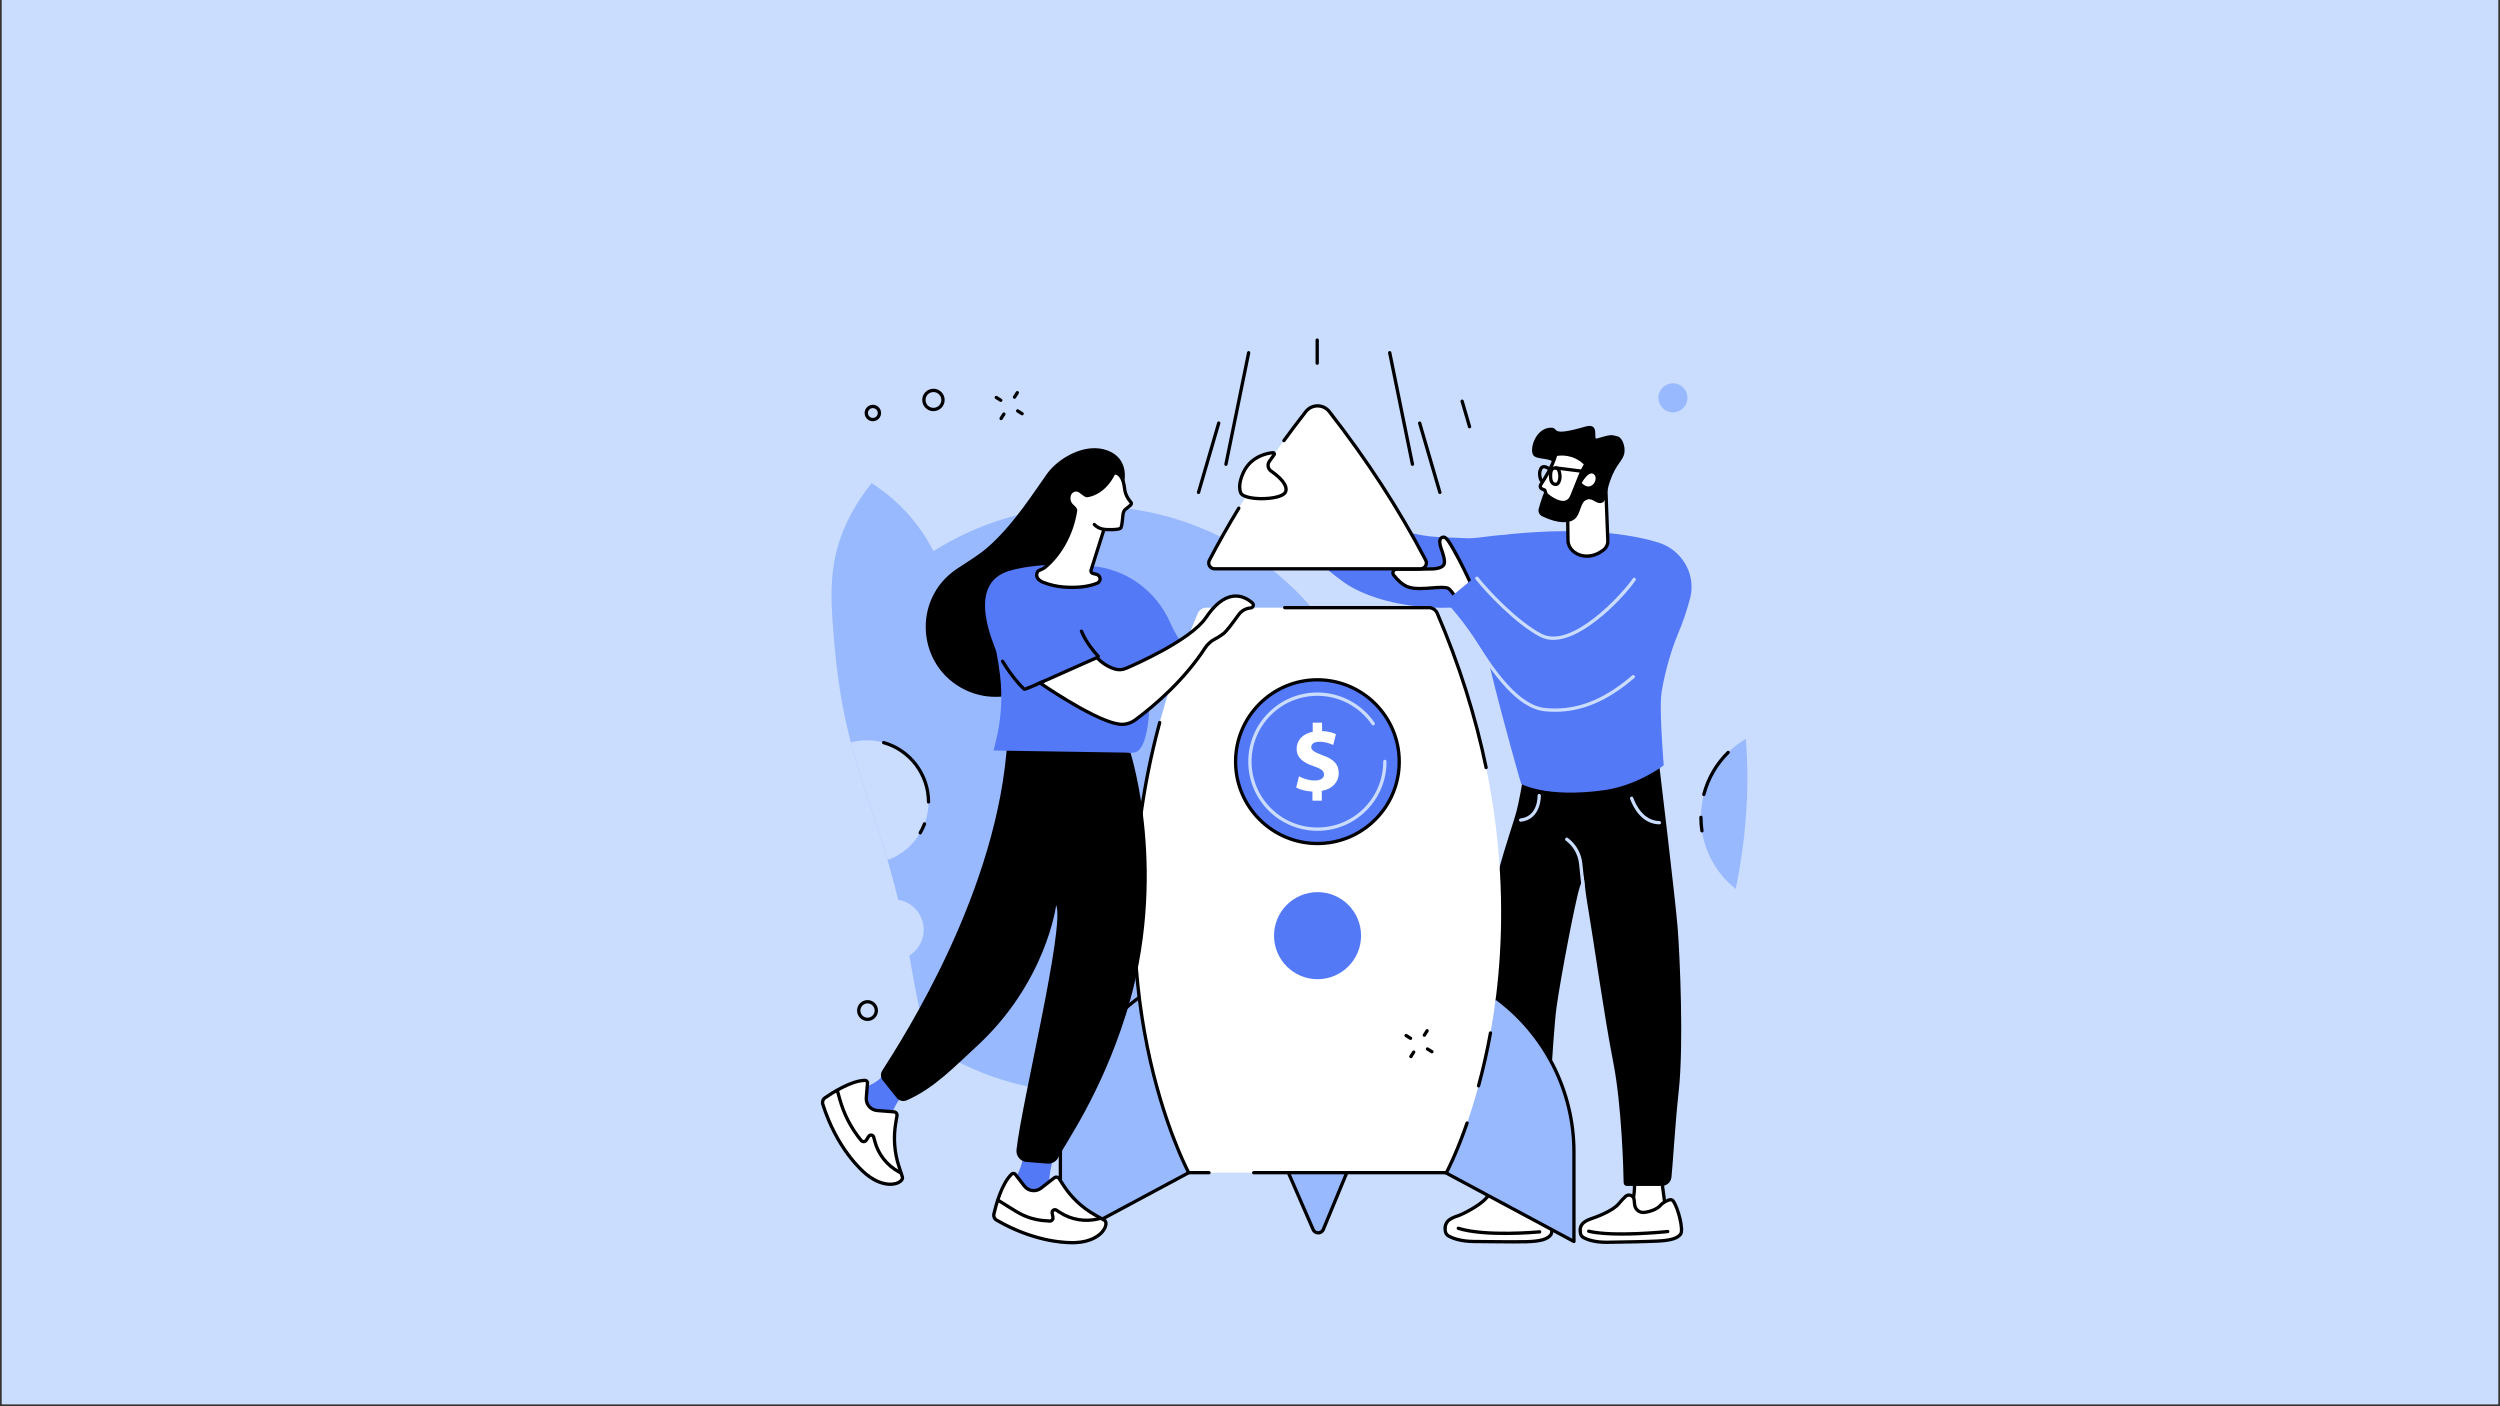 <svg xmlns="http://www.w3.org/2000/svg" xmlns:xlink="http://www.w3.org/1999/xlink" width="1600" zoomAndPan="magnify" viewBox="0 0 1200 675" height="900" preserveAspectRatio="xMidYMid meet" version="1.0"><rect x="0" y="0" width="1200" height="675" fill="#333333" stroke="none"/><defs><clipPath id="4ce843c36f"><path d="M 0.887 0 L 1199.113 0 L 1199.113 674 L 0.887 674 Z M 0.887 0 " clip-rule="nonzero"/></clipPath></defs><g clip-path="url(#4ce843c36f)"><path fill="#ffffff" d="M 0.887 0 L 1199.113 0 L 1199.113 674 L 0.887 674 Z M 0.887 0 " fill-opacity="1" fill-rule="nonzero"/><path fill="#caddff" d="M 0.887 0 L 1199.113 0 L 1199.113 674 L 0.887 674 Z M 0.887 0 " fill-opacity="1" fill-rule="nonzero"/></g><path fill="#caddff" d="M 819.984 468.867 C 829.871 447.781 843.055 398.949 837.379 348.371 C 830.09 283.48 794.012 232.32 758.922 203.57 C 642.473 108.176 430.906 170.605 402.68 260.469 C 397.559 276.77 398.996 292.496 400.77 311.84 C 406.402 373.375 425.133 391.137 436.461 458.512 C 445.867 514.445 454.102 529.926 462.824 549.926 C 485.77 602.543 616.906 606.824 690.098 579.332 C 718.211 568.773 784.75 544.004 819.984 468.867 " fill-opacity="1" fill-rule="nonzero"/><path fill="#99b9ff" d="M 523.035 242.926 C 495.473 242.926 469.762 250.855 448.047 264.551 C 441.254 251.176 430.945 239.891 418.348 231.898 C 411.141 240.973 405.793 250.551 402.68 260.469 C 397.559 276.77 398.996 292.492 400.77 311.84 C 406.402 373.375 425.133 391.137 436.465 458.512 C 439.469 476.375 442.352 490.105 445.168 501.18 C 467.473 516.016 494.242 524.668 523.035 524.668 C 600.809 524.668 663.852 461.598 663.852 383.797 C 663.852 305.996 600.809 242.926 523.035 242.926 " fill-opacity="1" fill-rule="nonzero"/><path fill="#99b9ff" d="M 816.453 392.32 C 816.453 406.266 822.992 418.68 833.156 426.684 C 837.508 405.785 840.125 380.59 837.984 354.645 C 825.102 362.25 816.453 376.27 816.453 392.32 " fill-opacity="1" fill-rule="nonzero"/><path fill="#caddff" d="M 416.117 355.352 C 413.453 355.352 410.871 355.711 408.414 356.371 C 413.473 375.789 419.93 391.941 426.027 412.805 C 437.48 408.73 445.688 397.793 445.688 384.934 C 445.688 368.598 432.449 355.352 416.117 355.352 " fill-opacity="1" fill-rule="nonzero"/><path fill="#ffffff" d="M 800.09 584.926 L 781.641 583.422 L 782.359 581.445 C 784.039 576.789 784.785 571.848 784.551 566.902 L 784.402 563.859 L 797.594 566.289 L 800.09 584.926 " fill-opacity="1" fill-rule="nonzero"/><path fill="#000000" d="M 782.746 582.711 L 799.164 584.051 L 796.879 566.973 L 785.246 564.828 L 785.348 566.867 C 785.582 571.941 784.832 576.938 783.105 581.715 Z M 801.008 585.801 L 780.535 584.133 L 781.605 581.172 C 783.262 576.594 783.984 571.805 783.75 566.941 L 783.555 562.891 L 798.309 565.613 L 801.008 585.801 " fill-opacity="1" fill-rule="nonzero"/><path fill="#ffffff" d="M 780.227 574.316 C 779.164 575.34 778.043 576.508 777.168 577.613 C 774.215 581.344 765.711 584.344 764.086 584.883 C 762.863 585.289 761.422 585.898 760.277 586.77 C 758.984 587.75 758.336 589.363 758.504 590.977 L 758.582 591.766 C 758.684 592.738 759.254 593.602 760.117 594.062 C 761.914 595.016 765.559 596.379 771.617 596.289 C 780.895 596.156 789.793 595.992 795.668 595.719 C 801.551 595.438 805.129 594.566 806.73 592.324 C 808.18 590.297 805.438 579.543 803.066 576.414 C 802.691 575.922 802.047 575.727 801.449 575.898 C 800.336 576.219 798.379 576.988 796.887 578.699 C 795.473 580.32 792.191 581.605 789.23 581.953 C 786.926 582.223 784.852 580.523 784.629 578.219 C 784.551 577.453 784.465 576.621 784.363 575.797 C 784.121 573.781 781.691 572.914 780.227 574.316 " fill-opacity="1" fill-rule="nonzero"/><path fill="#000000" d="M 781.914 574.426 C 781.5 574.426 781.098 574.586 780.777 574.895 C 779.574 576.047 778.539 577.16 777.789 578.109 C 774.656 582.062 766.031 585.074 764.332 585.641 C 762.852 586.129 761.648 586.727 760.754 587.402 C 759.715 588.195 759.156 589.531 759.293 590.898 L 759.375 591.684 C 759.449 592.398 759.867 593.027 760.488 593.359 C 762.062 594.191 765.617 595.586 771.602 595.492 C 780.535 595.363 789.633 595.203 795.633 594.918 C 801.625 594.637 804.75 593.719 806.082 591.859 C 807.133 590.383 804.891 580.141 802.43 576.895 C 802.262 576.676 801.953 576.582 801.672 576.664 C 800.695 576.941 798.859 577.648 797.484 579.227 C 796.016 580.906 792.66 582.355 789.324 582.746 C 788.004 582.898 786.703 582.523 785.66 581.684 C 784.613 580.836 783.965 579.633 783.828 578.297 C 783.758 577.539 783.672 576.711 783.574 575.895 C 783.492 575.254 783.086 574.742 782.48 574.527 C 782.293 574.457 782.105 574.426 781.914 574.426 Z M 771.047 597.094 C 765.34 597.094 761.762 595.84 759.742 594.766 C 758.645 594.184 757.914 593.094 757.789 591.848 L 757.707 591.059 C 757.512 589.145 758.312 587.258 759.793 586.133 C 760.824 585.348 762.188 584.672 763.832 584.125 C 764.828 583.797 773.629 580.793 776.539 577.121 C 777.547 575.852 778.801 574.582 779.676 573.742 C 780.57 572.883 781.852 572.605 783.02 573.023 C 784.184 573.441 785.004 574.465 785.156 575.699 C 785.254 576.531 785.348 577.371 785.418 578.141 C 785.508 579.047 785.949 579.867 786.66 580.441 C 787.367 581.008 788.246 581.266 789.137 581.16 C 792.066 580.816 795.07 579.562 796.281 578.176 C 797.93 576.293 800.09 575.457 801.227 575.133 C 802.145 574.867 803.137 575.191 803.699 575.934 C 806.109 579.113 809.18 590.262 807.379 592.789 C 805.711 595.117 802.332 596.199 795.707 596.512 C 789.684 596.797 780.574 596.957 771.625 597.086 C 771.43 597.09 771.238 597.094 771.047 597.094 " fill-opacity="1" fill-rule="nonzero"/><path fill="#000000" d="M 778.391 593.125 C 772.5 593.125 766.613 592.789 762.391 591.758 C 761.965 591.656 761.703 591.227 761.805 590.797 C 761.91 590.367 762.336 590.105 762.77 590.211 C 774.434 593.051 800.18 590.371 800.441 590.344 C 800.879 590.301 801.27 590.613 801.316 591.055 C 801.363 591.492 801.043 591.887 800.609 591.93 C 799.918 592.004 789.148 593.125 778.391 593.125 " fill-opacity="1" fill-rule="nonzero"/><path fill="#ffffff" d="M 738.34 580.582 L 720.578 579.047 L 721.273 577.145 C 722.918 572.668 723.66 567.914 723.453 563.148 L 723.324 560.215 L 736.023 562.621 L 738.34 580.582 " fill-opacity="1" fill-rule="nonzero"/><path fill="#000000" d="M 721.688 578.344 L 737.418 579.703 L 735.309 563.297 L 724.168 561.188 L 724.25 563.117 C 724.461 568.008 723.711 572.82 722.027 577.422 Z M 739.258 581.461 L 719.473 579.754 L 720.527 576.871 C 722.145 572.473 722.855 567.867 722.656 563.184 L 722.488 559.246 L 736.738 561.941 L 739.258 581.461 " fill-opacity="1" fill-rule="nonzero"/><path fill="#ffffff" d="M 716.82 571.551 C 715.664 572.605 714.445 573.816 713.488 574.973 C 710.258 578.859 701.488 583.09 699.746 583.625 C 698.441 584.023 696.895 584.637 695.66 585.531 C 694.262 586.539 693.535 588.238 693.672 589.957 L 693.738 590.793 C 693.816 591.828 694.402 592.762 695.305 593.27 C 697.191 594.328 701.027 595.863 707.457 595.918 C 717.309 596.004 726.336 596.172 732.582 596.02 C 738.828 595.871 742.648 595.035 744.406 592.691 C 745.996 590.578 743.453 577.719 741.012 574.336 C 740.625 573.805 739.945 573.582 739.309 573.75 C 738.117 574.062 736.02 574.832 734.395 576.613 C 732.855 578.297 729.266 578.297 726.117 578.594 C 723.66 578.824 721.574 578.25 721.395 575.797 C 721.332 574.984 721.258 574.098 721.172 573.219 C 720.961 571.074 718.41 570.094 716.82 571.551 " fill-opacity="1" fill-rule="nonzero"/><path fill="#000000" d="M 718.57 571.656 C 718.129 571.656 717.703 571.82 717.355 572.137 C 716.051 573.332 714.926 574.488 714.102 575.48 C 710.703 579.574 701.703 583.859 699.98 584.387 C 698.395 584.871 697.094 585.473 696.125 586.18 C 694.984 587 694.352 588.422 694.469 589.895 L 694.531 590.73 C 694.594 591.508 695.027 592.199 695.699 592.574 C 697.352 593.5 701.074 595.066 707.465 595.121 C 709.812 595.141 712.117 595.164 714.348 595.191 C 721.57 595.27 727.82 595.34 732.562 595.223 C 738.949 595.07 742.301 594.172 743.77 592.215 C 744.965 590.625 742.82 578.207 740.367 574.805 C 740.18 574.551 739.836 574.434 739.512 574.52 C 738.465 574.793 736.488 575.5 734.98 577.148 C 733.461 578.812 730.492 579.043 727.621 579.266 C 727.141 579.305 726.664 579.344 726.191 579.387 C 724.246 579.57 722.773 579.25 721.82 578.438 C 721.09 577.824 720.68 576.953 720.598 575.855 C 720.539 575.047 720.465 574.168 720.379 573.297 C 720.312 572.598 719.883 572.031 719.227 571.777 C 719.008 571.695 718.789 571.656 718.57 571.656 Z M 726.523 596.883 C 722.914 596.883 718.809 596.836 714.324 596.785 C 712.102 596.762 709.801 596.738 707.449 596.715 C 701.047 596.66 697.098 595.191 694.918 593.965 C 693.785 593.328 693.047 592.164 692.941 590.855 L 692.875 590.016 C 692.719 588 693.602 586.031 695.191 584.883 C 696.301 584.078 697.758 583.398 699.512 582.859 C 701.348 582.297 709.824 578.133 712.875 574.461 C 713.973 573.141 715.336 571.828 716.281 570.961 C 717.242 570.082 718.586 569.824 719.797 570.289 C 721.008 570.754 721.84 571.844 721.969 573.141 C 722.055 574.027 722.125 574.918 722.188 575.738 C 722.238 576.402 722.453 576.887 722.852 577.223 C 723.457 577.734 724.562 577.934 726.043 577.801 C 726.52 577.754 727.008 577.719 727.5 577.68 C 730.062 577.48 732.711 577.273 733.805 576.074 C 735.59 574.121 737.895 573.297 739.105 572.977 C 740.062 572.723 741.09 573.082 741.656 573.871 C 743.957 577.055 747.027 590.531 745.043 593.172 C 743.227 595.594 739.621 596.648 732.602 596.82 C 730.781 596.863 728.746 596.883 726.523 596.883 " fill-opacity="1" fill-rule="nonzero"/><path fill="#000000" d="M 722.434 592.824 C 714.727 592.824 705.938 592.297 699.746 590.344 C 699.324 590.211 699.09 589.766 699.223 589.344 C 699.355 588.922 699.805 588.691 700.223 588.82 C 713.145 592.895 738.695 590.523 738.949 590.5 C 739.379 590.453 739.777 590.781 739.816 591.219 C 739.863 591.656 739.539 592.047 739.102 592.086 C 738.539 592.141 731.188 592.824 722.434 592.824 " fill-opacity="1" fill-rule="nonzero"/><path fill="#000000" d="M 758.258 425.895 C 756.363 431.441 749.156 468.867 747.129 483.531 C 745.289 496.867 742.398 553.832 741.855 563.395 C 741.809 564.219 741.129 564.859 740.297 564.859 L 718.902 564.859 C 718.102 564.859 717.434 564.254 717.352 563.457 C 716.359 553.543 710.289 490.16 711.219 463.309 C 712.227 433.984 725.379 399.098 727.91 389.496 C 730.434 379.891 733.57 357.152 733.57 357.152 L 796.355 366.59 C 796.355 366.59 804.285 432.469 805.297 445.613 C 806.309 458.758 808.285 501.281 805.758 524.031 C 804.121 538.77 802.887 559.984 802.293 565.098 C 802.016 567.469 800.004 569.258 797.617 569.258 L 780.906 569.258 C 780.055 569.258 779.355 568.574 779.348 567.719 C 779.273 561.582 778.359 530.336 774.441 510.324 C 769.891 487.07 764.832 450.668 762.305 436.008 C 761.465 431.16 760.742 425.594 760.145 420.312 C 760.145 420.312 760.148 420.348 758.258 425.895 " fill-opacity="1" fill-rule="nonzero"/><path fill="#caddff" d="M 759.82 425.625 C 759.418 425.625 759.074 425.328 759.027 424.918 C 758.711 422.113 758.266 418.078 757.957 414.777 C 757.535 410.285 755.211 406.172 751.582 403.484 C 751.227 403.219 751.152 402.719 751.418 402.367 C 751.68 402.016 752.176 401.938 752.531 402.199 C 756.527 405.16 759.082 409.688 759.543 414.629 C 759.852 417.918 760.293 421.941 760.609 424.738 C 760.66 425.176 760.344 425.574 759.91 425.621 C 759.875 425.625 759.848 425.625 759.82 425.625 " fill-opacity="1" fill-rule="nonzero"/><path fill="#caddff" d="M 796.5 395.699 C 796.496 395.699 796.488 395.699 796.484 395.699 C 787.727 395.496 783.75 387.055 782.445 383.434 C 782.293 383.023 782.508 382.566 782.922 382.414 C 783.34 382.262 783.793 382.484 783.941 382.895 C 785.137 386.207 788.754 393.926 796.52 394.105 C 796.961 394.117 797.309 394.484 797.301 394.922 C 797.289 395.355 796.934 395.699 796.5 395.699 " fill-opacity="1" fill-rule="nonzero"/><path fill="#caddff" d="M 729.922 394.438 C 729.52 394.438 729.176 394.137 729.129 393.73 C 729.082 393.293 729.395 392.895 729.832 392.848 C 738.246 391.895 738.031 382.316 738.02 381.914 C 738.004 381.473 738.348 381.102 738.789 381.09 C 739.227 381.062 739.594 381.418 739.609 381.855 C 739.617 381.973 739.898 393.312 730.012 394.434 C 729.984 394.438 729.953 394.438 729.922 394.438 " fill-opacity="1" fill-rule="nonzero"/><path fill="#5479f7" d="M 659.316 248.285 C 668.793 254.004 679.559 257.262 690.617 257.797 C 695.246 258.02 700.211 258.234 704.906 258.379 C 709.695 258.527 723.531 255.562 728.098 257.027 C 737.379 260.012 741.508 272.395 726.086 283.473 C 707.848 296.578 664.406 293.273 644.938 279.41 C 625.461 265.547 605.336 241.125 605.336 241.125 L 608.391 220.691 C 608.391 220.691 643.328 238.633 659.316 248.285 " fill-opacity="1" fill-rule="nonzero"/><path fill="#5479f7" d="M 725.402 256.328 C 714.891 257.352 719.105 267.582 708.625 267.008 C 698.141 266.434 730.156 376.277 730.156 376.277 C 730.156 376.277 741.98 383.086 769.645 379.336 C 785.973 377.129 798.59 367.355 798.59 367.355 C 798.59 367.355 796.68 344.16 797.285 334.953 C 797.684 328.785 801.293 313.957 805.355 304.434 C 807.766 298.789 809.742 292.977 811.281 287.035 L 811.371 286.699 C 811.441 286.395 811.504 286.094 811.566 285.789 C 813.656 274.93 807.156 264.242 796.703 260.645 L 796.277 260.5 C 786.176 257.344 763.719 252.59 725.402 256.328 " fill-opacity="1" fill-rule="nonzero"/><path fill="#ffffff" d="M 706.391 281.102 C 706.391 281.102 702.414 271.93 697.531 263.48 C 695.613 260.164 694.109 257.523 692.641 257.836 C 690.594 258.273 690.844 260.719 691.777 263.344 C 692.707 265.973 693.762 269.156 693.152 270.836 C 692.742 271.98 690.898 272.91 687.844 273.082 C 686.07 273.18 675.91 273.266 670.359 273.23 C 668.867 273.227 668.039 274.957 668.984 276.109 C 670.613 278.09 673.027 280.824 676.211 281.848 C 681.898 283.68 691.875 280.961 695.035 282.359 C 696.496 283.004 699.012 287.316 699.012 287.316 L 706.391 281.102 " fill-opacity="1" fill-rule="nonzero"/><path fill="#000000" d="M 692.043 281.141 C 693.402 281.141 694.543 281.266 695.359 281.629 C 696.645 282.195 698.344 284.707 699.215 286.102 L 705.422 280.875 C 704.492 278.785 700.973 271.027 696.844 263.879 L 696.777 263.762 C 695.398 261.383 693.672 258.422 692.809 258.613 C 692.344 258.715 692.168 258.941 692.078 259.102 C 691.859 259.492 691.625 260.531 692.527 263.074 C 693.602 266.098 694.59 269.211 693.906 271.105 C 693.336 272.688 691.141 273.695 687.891 273.875 C 686.137 273.973 675.977 274.062 670.359 274.027 C 670.355 274.027 670.352 274.027 670.352 274.027 C 669.969 274.027 669.645 274.234 669.48 274.578 C 669.316 274.922 669.367 275.305 669.605 275.602 C 671.41 277.805 673.641 280.176 676.457 281.086 C 679.383 282.027 683.629 281.695 687.375 281.398 C 689.086 281.266 690.676 281.141 692.043 281.141 Z M 698.805 288.531 L 698.328 287.715 C 697.336 286.016 695.559 283.457 694.719 283.086 C 693.445 282.523 690.559 282.754 687.504 282.992 C 683.609 283.297 679.195 283.645 675.969 282.602 C 672.758 281.57 670.328 278.992 668.375 276.609 C 667.738 275.836 667.609 274.793 668.043 273.891 C 668.473 272.992 669.355 272.434 670.352 272.434 C 670.355 272.434 670.359 272.434 670.367 272.434 C 675.965 272.465 686.07 272.379 687.801 272.281 C 690.609 272.125 692.137 271.309 692.406 270.562 C 692.953 269.047 691.699 265.508 691.027 263.609 C 690.164 261.184 690.055 259.453 690.688 258.32 C 691.059 257.664 691.676 257.227 692.48 257.055 C 694.492 256.629 696.031 259.281 698.156 262.961 L 698.223 263.078 C 703.074 271.473 707.086 280.691 707.125 280.781 L 707.359 281.328 L 698.805 288.531 " fill-opacity="1" fill-rule="nonzero"/><path fill="#5479f7" d="M 708.102 276.867 C 708.102 276.867 731.801 306.324 747.809 307.449 C 747.809 307.449 762.91 297.238 775.293 288.234 C 779.168 285.414 788.293 274.59 792.797 272.953 C 801.957 269.621 812.805 276.879 807.398 295.09 C 801.012 316.617 764.676 341.719 740.777 341.613 C 730.902 341.566 717.066 321.387 710.062 310.035 C 706.621 304.457 702.797 299.125 698.586 294.102 L 693.945 288.57 L 708.102 276.867 " fill-opacity="1" fill-rule="nonzero"/><path fill="#caddff" d="M 745.559 307.145 C 743.348 307.145 741.234 306.688 739.27 305.668 C 727.465 299.535 713.297 284.414 708.281 278.051 C 708.012 277.703 708.074 277.203 708.414 276.93 C 708.766 276.66 709.266 276.719 709.539 277.062 C 714.48 283.336 728.43 298.238 740.004 304.254 C 754.266 311.66 778.527 285.375 783.77 277.652 C 784.016 277.289 784.508 277.195 784.875 277.441 C 785.238 277.688 785.336 278.184 785.086 278.551 C 780.172 285.793 760.684 307.145 745.559 307.145 " fill-opacity="1" fill-rule="nonzero"/><path fill="#caddff" d="M 746.457 341.668 C 744.82 341.668 743.172 341.586 741.504 341.422 C 728.008 340.086 716.379 322.672 708.684 311.145 C 706.297 307.566 704.23 304.473 702.793 302.953 C 702.488 302.633 702.508 302.129 702.824 301.824 C 703.145 301.523 703.648 301.531 703.949 301.855 C 705.488 303.477 707.48 306.469 710.012 310.262 C 717.539 321.535 728.91 338.574 741.66 339.836 C 756.105 341.27 769.383 336.297 783.453 324.203 C 783.793 323.914 784.293 323.957 784.582 324.289 C 784.867 324.621 784.828 325.125 784.496 325.414 C 771.684 336.426 759.473 341.668 746.457 341.668 " fill-opacity="1" fill-rule="nonzero"/><path fill="#ffffff" d="M 771.754 259.547 L 770.789 234.258 L 752.43 243.574 L 752.629 259.559 C 752.762 263.117 755.789 265.105 755.789 265.105 C 759.547 267.863 764.797 267.363 768.621 264.707 L 769.512 264.09 C 770.992 263.066 771.84 261.348 771.754 259.547 " fill-opacity="1" fill-rule="nonzero"/><path fill="#000000" d="M 753.23 244.062 L 753.426 259.547 C 753.543 262.641 756.203 264.426 756.227 264.441 C 759.5 266.844 764.395 266.676 768.172 264.055 L 769.055 263.438 C 770.316 262.562 771.031 261.121 770.961 259.586 C 770.957 259.582 770.957 259.578 770.957 259.574 L 770.039 235.531 Z M 761.656 267.766 C 759.363 267.766 757.148 267.094 755.316 265.75 C 755.215 265.688 751.98 263.516 751.832 259.586 L 751.629 243.586 C 751.625 243.281 751.797 243 752.066 242.863 L 770.426 233.547 C 770.668 233.426 770.957 233.434 771.191 233.574 C 771.422 233.711 771.57 233.957 771.582 234.23 L 772.551 259.512 C 772.648 261.602 771.68 263.559 769.965 264.75 L 769.078 265.363 C 766.781 266.957 764.172 267.766 761.656 267.766 " fill-opacity="1" fill-rule="nonzero"/><path fill="#000000" d="M 744.098 205.297 C 748.996 205.016 742.836 210.027 760.961 204.766 C 768.18 202.672 764.523 211.047 766.398 210.508 C 773.32 208.516 773.082 208.578 776.461 209.461 C 778.695 210.043 780.152 214.141 779.73 217.203 C 779.176 221.242 775.82 222.289 772.848 230.832 C 770.762 236.828 771.277 240.473 768.859 241.344 C 766.41 242.23 764.605 238.973 761.863 239.734 C 758.312 240.727 759.016 246.84 755.559 249.375 C 753.375 250.973 748.309 251.715 740.18 247.785 C 738.859 247.148 738.184 245.66 738.574 244.25 C 739.07 242.445 739.715 240.168 740.512 238.043 C 744.309 227.906 747.938 225.617 746.621 222.992 C 744.609 218.973 736.957 221.277 735.691 217.977 C 734.371 214.547 737.391 205.68 744.098 205.297 " fill-opacity="1" fill-rule="nonzero"/><path fill="#ffffff" d="M 761.199 222.742 L 759.797 225.344 C 759.137 226.57 758.562 227.836 758.078 229.145 C 757.168 231.59 755.441 235.73 754.5 238.066 C 751.469 245.59 742.164 237.328 742.164 237.328 L 741.516 235.258 L 740.266 234.754 C 740.023 234.652 739.797 234.504 739.637 234.297 C 739.234 233.785 739.234 233.105 739.578 232.605 C 741.445 229.855 745.344 223.695 746.746 218.164 C 746.746 218.164 754.73 216.109 761.199 222.742 " fill-opacity="1" fill-rule="nonzero"/><path fill="#000000" d="M 742.855 236.871 C 743.746 237.617 748.078 241.062 751.176 240.336 C 752.328 240.062 753.172 239.227 753.758 237.773 C 754.02 237.125 754.34 236.344 754.688 235.496 C 755.57 233.324 756.676 230.625 757.332 228.863 C 757.824 227.527 758.422 226.219 759.094 224.965 L 760.211 222.891 C 755.074 217.977 749.051 218.562 747.391 218.848 C 745.898 224.246 742.289 230.027 740.234 233.051 C 740.078 233.285 740.09 233.582 740.27 233.809 C 740.328 233.887 740.43 233.961 740.562 234.012 L 741.812 234.52 C 742.035 234.609 742.203 234.793 742.277 235.02 Z M 750.305 242.023 C 746.301 242.023 741.84 238.109 741.633 237.926 C 741.527 237.828 741.445 237.703 741.398 237.566 L 740.867 235.855 L 739.965 235.492 C 739.574 235.332 739.242 235.094 739.008 234.793 C 738.406 234.02 738.371 232.957 738.918 232.152 C 740.574 229.719 744.582 223.461 745.969 217.965 C 746.043 217.684 746.266 217.465 746.547 217.391 C 746.891 217.301 755.059 215.305 761.77 222.184 C 762.012 222.434 762.066 222.812 761.902 223.121 L 760.496 225.723 C 759.859 226.906 759.293 228.152 758.824 229.422 C 758.16 231.203 757.055 233.918 756.16 236.102 C 755.816 236.941 755.5 237.723 755.238 238.367 C 754.457 240.309 753.211 241.496 751.539 241.887 C 751.137 241.98 750.719 242.023 750.305 242.023 " fill-opacity="1" fill-rule="nonzero"/><path fill="#ffffff" d="M 759.215 231.824 C 759.215 231.824 762.578 225.562 765.105 227.695 C 767.633 229.828 763.758 236.629 759.215 231.824 " fill-opacity="1" fill-rule="nonzero"/><path fill="#000000" d="M 745.883 225.551 C 745.418 225.75 745.148 226.465 745.078 227.68 C 744.945 229.996 745.398 230.949 745.801 231.34 C 746.086 231.617 746.473 231.727 746.98 231.68 C 747.012 231.668 747.297 231.469 747.566 230.887 C 747.797 230.391 748.469 228.566 747.414 225.863 C 747.375 225.758 747.227 225.605 747 225.508 C 746.809 225.43 746.406 225.328 745.883 225.551 Z M 746.773 233.285 C 745.949 233.285 745.238 233.012 744.691 232.484 C 743.742 231.566 743.348 229.961 743.484 227.586 C 743.598 225.691 744.176 224.547 745.258 224.082 C 746.047 223.746 746.887 223.73 747.617 224.039 C 748.223 224.289 748.691 224.746 748.898 225.285 C 750.051 228.238 749.574 230.715 748.746 232.051 C 748.293 232.785 747.715 233.219 747.121 233.27 C 747.004 233.281 746.891 233.285 746.773 233.285 " fill-opacity="1" fill-rule="nonzero"/><path fill="#000000" d="M 762.258 227.344 C 762.227 227.344 762.191 227.344 762.16 227.34 L 746.836 225.406 C 746.398 225.352 746.09 224.953 746.145 224.516 C 746.199 224.078 746.598 223.77 747.035 223.824 L 762.359 225.758 C 762.793 225.812 763.102 226.211 763.051 226.648 C 763 227.051 762.652 227.344 762.258 227.344 " fill-opacity="1" fill-rule="nonzero"/><path fill="#000000" d="M 740.516 230.254 Z M 740.062 231.699 C 739.953 231.699 739.84 231.68 739.73 231.629 C 739.281 231.418 738.902 230.828 738.602 229.867 C 738.371 229.141 737.723 226.602 738.992 224.43 C 739.363 223.789 739.922 223.387 740.598 223.258 C 742.191 222.953 743.938 224.285 744.125 224.438 C 744.473 224.707 744.535 225.211 744.262 225.555 C 743.988 225.902 743.488 225.965 743.145 225.691 C 742.797 225.422 741.633 224.68 740.895 224.824 C 740.742 224.855 740.551 224.926 740.371 225.234 C 739.285 227.09 740.09 229.746 740.492 230.23 C 740.824 230.441 740.957 230.871 740.789 231.238 C 740.656 231.531 740.367 231.699 740.062 231.699 " fill-opacity="1" fill-rule="nonzero"/><path fill="#99b9ff" d="M 547.062 478.59 C 523.156 495.801 508.988 523.469 508.988 552.934 L 508.988 595.926 L 570.586 562.891 L 547.062 478.59 " fill-opacity="1" fill-rule="nonzero"/><path fill="#000000" d="M 546.605 479.91 C 523.527 496.977 509.785 524.184 509.785 552.934 L 509.785 594.594 L 569.645 562.492 Z M 508.988 596.723 C 508.844 596.723 508.703 596.688 508.578 596.609 C 508.336 596.469 508.191 596.207 508.191 595.926 L 508.191 552.934 C 508.191 523.293 522.547 495.258 546.598 477.941 C 546.809 477.789 547.082 477.75 547.328 477.836 C 547.574 477.922 547.762 478.121 547.832 478.375 L 571.352 562.68 C 571.453 563.039 571.289 563.418 570.961 563.598 L 509.363 596.629 C 509.246 596.691 509.117 596.723 508.988 596.723 " fill-opacity="1" fill-rule="nonzero"/><path fill="#99b9ff" d="M 717.414 478.59 C 741.324 495.801 755.496 523.469 755.496 552.934 L 755.496 595.926 L 693.895 562.891 L 717.414 478.59 " fill-opacity="1" fill-rule="nonzero"/><path fill="#000000" d="M 694.832 562.492 L 754.695 594.594 L 754.695 552.934 C 754.695 524.188 740.953 496.977 717.875 479.91 Z M 755.496 596.723 C 755.363 596.723 755.234 596.691 755.117 596.629 L 693.516 563.598 C 693.188 563.418 693.027 563.039 693.125 562.68 L 716.648 478.375 C 716.719 478.121 716.91 477.922 717.156 477.836 C 717.398 477.75 717.672 477.789 717.883 477.941 C 741.934 495.258 756.289 523.293 756.289 552.934 L 756.289 595.926 C 756.289 596.207 756.145 596.469 755.902 596.613 C 755.777 596.688 755.637 596.723 755.496 596.723 " fill-opacity="1" fill-rule="nonzero"/><path fill="#99b9ff" d="M 617.926 561.766 L 646.922 561.766 L 635.207 590.098 C 634.305 592.281 631.223 592.312 630.281 590.145 L 617.926 561.766 " fill-opacity="1" fill-rule="nonzero"/><path fill="#000000" d="M 619.145 562.562 L 631.012 589.824 C 631.379 590.668 632.145 590.984 632.754 590.957 C 633.352 590.949 634.121 590.641 634.469 589.793 L 645.727 562.562 Z M 632.73 592.551 C 631.328 592.551 630.109 591.75 629.551 590.461 L 617.195 562.082 C 617.09 561.836 617.113 561.551 617.258 561.328 C 617.406 561.102 617.656 560.965 617.926 560.965 L 646.922 560.965 C 647.188 560.965 647.438 561.098 647.586 561.32 C 647.73 561.543 647.758 561.824 647.656 562.07 L 635.945 590.402 C 635.402 591.715 634.184 592.535 632.766 592.551 C 632.754 592.551 632.742 592.551 632.73 592.551 " fill-opacity="1" fill-rule="nonzero"/><path fill="#ffffff" d="M 574.961 294.371 C 508.625 449.082 570.586 562.891 570.586 562.891 L 694.262 562.891 C 694.262 562.891 756.223 449.082 689.887 294.371 C 689.184 292.73 687.559 291.668 685.773 291.668 L 579.07 291.668 C 577.285 291.668 575.664 292.73 574.961 294.371 " fill-opacity="1" fill-rule="nonzero"/><path fill="#5479f7" d="M 611.535 449.117 C 611.535 437.578 620.887 428.223 632.422 428.223 C 643.961 428.223 653.312 437.578 653.312 449.117 C 653.312 460.66 643.961 470.016 632.422 470.016 C 620.887 470.016 611.535 460.66 611.535 449.117 " fill-opacity="1" fill-rule="nonzero"/><path fill="#000000" d="M 713.332 369.207 C 712.961 369.207 712.629 368.949 712.551 368.57 C 707.457 343.875 699.582 319.016 689.152 294.688 C 688.574 293.336 687.246 292.465 685.773 292.465 L 616.676 292.465 C 616.234 292.465 615.879 292.105 615.879 291.668 C 615.879 291.227 616.234 290.871 616.676 290.871 L 685.773 290.871 C 687.887 290.871 689.789 292.121 690.617 294.059 C 701.094 318.488 708.996 343.445 714.113 368.246 C 714.203 368.68 713.926 369.102 713.492 369.191 C 713.438 369.203 713.387 369.207 713.332 369.207 " fill-opacity="1" fill-rule="nonzero"/><path fill="#000000" d="M 709.707 522 C 709.637 522 709.566 521.992 709.496 521.973 C 709.07 521.855 708.82 521.418 708.938 520.992 C 711.168 512.785 713.09 504.262 714.648 495.672 C 714.727 495.242 715.137 494.953 715.57 495.031 C 716.008 495.109 716.293 495.523 716.215 495.957 C 714.652 504.594 712.719 513.156 710.473 521.41 C 710.375 521.77 710.055 522 709.707 522 " fill-opacity="1" fill-rule="nonzero"/><path fill="#000000" d="M 694.262 563.691 L 601.785 563.691 C 601.348 563.691 600.988 563.336 600.988 562.891 C 600.988 562.453 601.348 562.094 601.785 562.094 L 693.781 562.094 C 694.754 560.219 698.84 552.062 703.445 538.793 C 703.594 538.375 704.043 538.156 704.461 538.301 C 704.879 538.445 705.098 538.898 704.953 539.316 C 699.648 554.602 695.008 563.191 694.961 563.277 C 694.82 563.531 694.551 563.691 694.262 563.691 " fill-opacity="1" fill-rule="nonzero"/><path fill="#000000" d="M 580.316 563.691 L 570.586 563.691 C 570.293 563.691 570.023 563.531 569.887 563.277 C 569.766 563.051 557.66 540.543 549.941 502.762 C 545.414 480.582 543.254 457.543 543.523 434.285 C 543.863 405.223 548.02 375.727 555.883 346.625 C 555.996 346.203 556.434 345.949 556.859 346.062 C 557.285 346.176 557.535 346.617 557.422 347.043 C 539.699 412.648 544.422 467.762 551.504 502.441 C 558.602 537.188 569.398 558.875 571.066 562.094 L 580.316 562.094 C 580.754 562.094 581.113 562.453 581.113 562.891 C 581.113 563.336 580.754 563.691 580.316 563.691 " fill-opacity="1" fill-rule="nonzero"/><path fill="#ffffff" d="M 684.336 268.887 C 672.258 245.754 657.047 221.902 638.07 197.582 C 635.195 193.898 629.652 193.898 626.781 197.582 C 607.805 221.902 592.594 245.754 580.512 268.887 C 579.527 270.773 580.883 273.027 583.008 273.027 L 681.84 273.027 C 683.969 273.027 685.324 270.773 684.336 268.887 " fill-opacity="1" fill-rule="nonzero"/><path fill="#000000" d="M 681.84 273.828 L 583.008 273.828 C 581.734 273.828 580.574 273.176 579.914 272.086 C 579.254 270.988 579.211 269.656 579.805 268.516 C 584.168 260.164 588.926 251.75 593.949 243.504 C 594.18 243.129 594.668 243.012 595.047 243.238 C 595.422 243.469 595.539 243.961 595.312 244.336 C 590.309 252.551 585.562 260.934 581.219 269.254 C 580.883 269.895 580.91 270.645 581.281 271.258 C 581.648 271.871 582.297 272.234 583.008 272.234 L 681.84 272.234 C 682.551 272.234 683.203 271.871 683.57 271.262 C 683.941 270.645 683.965 269.895 683.633 269.254 C 671.059 245.188 655.52 221.238 637.438 198.07 C 636.227 196.512 634.398 195.617 632.426 195.617 C 630.453 195.617 628.625 196.512 627.41 198.07 C 623.832 202.656 620.305 207.332 616.93 211.969 C 616.672 212.328 616.172 212.402 615.816 212.148 C 615.461 211.887 615.383 211.387 615.641 211.035 C 619.027 206.379 622.562 201.688 626.152 197.09 C 627.672 195.141 629.957 194.02 632.426 194.02 C 634.891 194.02 637.176 195.141 638.699 197.09 C 656.836 220.332 672.43 244.363 685.043 268.516 C 685.637 269.656 685.598 270.988 684.934 272.086 C 684.27 273.176 683.113 273.828 681.84 273.828 " fill-opacity="1" fill-rule="nonzero"/><path fill="#5479f7" d="M 671.629 365.48 C 671.695 387.18 654.164 404.824 632.473 404.887 C 610.777 404.949 593.141 387.414 593.078 365.711 C 593.012 344.012 610.547 326.367 632.238 326.305 C 653.93 326.242 671.566 343.777 671.629 365.48 " fill-opacity="1" fill-rule="nonzero"/><path fill="#000000" d="M 632.355 327.102 C 632.316 327.102 632.281 327.102 632.242 327.102 C 611.023 327.168 593.809 344.484 593.875 365.711 C 593.938 386.898 611.188 404.09 632.352 404.09 C 632.391 404.09 632.43 404.09 632.465 404.09 C 642.746 404.059 652.398 400.027 659.641 392.734 C 666.887 385.441 670.863 375.766 670.832 365.48 C 670.77 344.297 653.52 327.102 632.355 327.102 Z M 632.352 405.684 C 610.309 405.684 592.348 387.781 592.281 365.715 C 592.215 343.613 610.137 325.574 632.234 325.508 C 632.273 325.508 632.316 325.508 632.355 325.508 C 654.398 325.508 672.363 343.414 672.43 365.477 C 672.461 376.188 668.32 386.266 660.773 393.859 C 653.227 401.453 643.176 405.652 632.473 405.684 C 632.434 405.684 632.391 405.684 632.352 405.684 " fill-opacity="1" fill-rule="nonzero"/><path fill="#caddff" d="M 632.352 398.793 C 614.098 398.793 599.223 383.969 599.168 365.695 C 599.141 356.828 602.57 348.48 608.82 342.191 C 615.066 335.902 623.391 332.426 632.254 332.398 C 632.289 332.398 632.32 332.398 632.355 332.398 C 643.359 332.398 653.617 337.836 659.812 346.953 C 660.062 347.32 659.969 347.812 659.605 348.062 C 659.242 348.309 658.746 348.215 658.496 347.852 C 652.598 339.172 642.828 333.992 632.355 333.992 C 632.324 333.992 632.293 333.992 632.258 333.992 C 623.824 334.02 615.898 337.328 609.949 343.316 C 604 349.305 600.738 357.25 600.766 365.691 C 600.812 383.082 614.977 397.199 632.352 397.199 C 632.383 397.199 632.414 397.199 632.445 397.199 C 640.887 397.176 648.809 393.863 654.758 387.875 C 660.707 381.891 663.969 373.941 663.941 365.504 C 663.941 365.062 664.297 364.703 664.738 364.703 L 664.742 364.703 C 665.184 364.703 665.535 365.059 665.539 365.5 C 665.566 374.367 662.137 382.711 655.891 389 C 649.641 395.293 641.316 398.77 632.449 398.793 C 632.418 398.793 632.383 398.793 632.352 398.793 " fill-opacity="1" fill-rule="nonzero"/><path fill="#ffffff" d="M 629.98 384.316 L 629.969 379.961 C 626.895 379.828 623.914 379.016 622.168 378.012 L 623.527 372.637 C 625.453 373.688 628.164 374.645 631.145 374.637 C 633.754 374.629 635.539 373.613 635.535 371.777 C 635.531 370.035 634.059 368.938 630.664 367.805 C 625.754 366.168 622.398 363.883 622.387 359.434 C 622.371 355.398 625.207 352.223 630.109 351.246 L 630.098 346.891 L 634.59 346.875 L 634.605 350.91 C 637.676 351.039 639.738 351.676 641.254 352.406 L 639.941 357.594 C 638.746 357.094 636.633 356.043 633.332 356.051 C 630.355 356.062 629.395 357.352 629.398 358.633 C 629.402 360.145 631.012 361.105 634.91 362.562 C 640.375 364.473 642.582 366.988 642.594 371.113 C 642.605 375.195 639.727 378.691 634.457 379.625 L 634.473 384.305 L 629.98 384.316 " fill-opacity="1" fill-rule="nonzero"/><path fill="#ffffff" d="M 597.586 225.352 C 596.316 227.516 593.953 232.824 595.594 236.633 C 597.234 240.445 615.57 240.285 617.117 235.977 C 618.352 232.539 613.418 228.41 610.102 226.102 C 608.602 225.051 608.223 222.992 609.27 221.484 L 611.562 218.293 C 611.883 217.848 611.527 217.238 610.984 217.289 C 608.121 217.57 601.371 218.906 597.586 225.352 " fill-opacity="1" fill-rule="nonzero"/><path fill="#000000" d="M 598.273 225.758 C 596.883 228.129 594.906 233.02 596.324 236.316 C 596.848 237.527 600.98 238.719 606.754 238.543 C 611.789 238.387 615.836 237.195 616.367 235.711 C 617.145 233.535 614.699 230.273 609.648 226.754 C 607.789 225.461 607.324 222.891 608.613 221.031 L 610.699 218.125 C 607.867 218.457 601.738 219.859 598.273 225.758 Z M 605.625 240.156 C 601.059 240.156 595.891 239.332 594.859 236.949 C 592.801 232.164 596.473 225.672 596.898 224.949 C 600.891 218.156 608.023 216.777 610.906 216.496 C 611.473 216.445 612.004 216.719 612.289 217.211 C 612.574 217.703 612.543 218.293 612.211 218.754 L 609.914 221.949 C 609.137 223.082 609.418 224.652 610.559 225.445 C 614.641 228.289 619.223 232.473 617.867 236.25 C 616.676 239.574 609.098 240.066 606.805 240.137 C 606.418 240.148 606.023 240.156 605.625 240.156 " fill-opacity="1" fill-rule="nonzero"/><path fill="#5479f7" d="M 505.973 554.75 C 505.973 554.75 501.422 568.25 504.816 574.953 L 505.707 577.691 L 483.551 570.777 L 485.262 568.594 C 488.305 564.711 490.305 560.238 491.102 555.543 L 505.973 554.75 " fill-opacity="1" fill-rule="nonzero"/><path fill="#ffffff" d="M 508.414 565.766 L 510.324 568.746 C 514.105 574.656 519.266 579.555 525.359 583.027 L 530.043 585.691 C 530.488 585.941 530.781 586.402 530.82 586.914 L 530.844 587.176 C 531.074 590.066 526.859 595.902 516.355 596.449 C 509.859 596.789 495.035 595.301 478.391 585.68 C 477.34 585.074 476.805 583.855 477.074 582.672 C 478.062 578.355 480.816 568.125 485.582 563.602 C 486.113 563.098 486.953 563.145 487.402 563.723 L 491.691 569.293 C 493.617 571.789 497.207 572.246 499.695 570.309 L 506.055 565.359 C 506.805 564.773 507.898 564.961 508.414 565.766 " fill-opacity="1" fill-rule="nonzero"/><path fill="#000000" d="M 486.445 564.051 C 486.367 564.051 486.242 564.074 486.129 564.18 C 481.512 568.562 478.801 578.695 477.852 582.848 C 477.66 583.695 478.035 584.555 478.793 584.992 C 497.855 596.008 513.395 595.805 516.316 595.652 C 523.504 595.281 526.996 592.457 528.441 590.812 C 529.719 589.355 530.109 588.008 530.047 587.238 L 530.027 586.977 C 530.008 586.727 529.863 586.508 529.648 586.383 L 524.965 583.719 C 518.781 580.199 513.488 575.172 509.652 569.176 L 507.742 566.195 C 507.617 565.996 507.418 565.867 507.188 565.828 C 506.957 565.785 506.727 565.844 506.543 565.988 L 500.188 570.938 C 498.812 572.004 497.109 572.473 495.383 572.254 C 493.656 572.035 492.125 571.156 491.062 569.777 L 486.77 564.211 C 486.68 564.094 486.559 564.059 486.477 564.055 C 486.469 564.051 486.457 564.051 486.445 564.051 Z M 514.75 597.285 C 509.477 597.285 495.086 596.25 477.992 586.371 C 476.629 585.582 475.949 584.023 476.297 582.492 C 477.281 578.199 480.098 567.703 485.031 563.02 C 485.453 562.621 486.027 562.422 486.602 562.461 C 487.164 562.508 487.688 562.789 488.031 563.234 L 492.324 568.805 C 493.125 569.844 494.281 570.508 495.582 570.672 C 496.883 570.84 498.172 570.484 499.207 569.676 L 505.566 564.73 C 506.102 564.312 506.789 564.137 507.457 564.254 C 508.125 564.371 508.719 564.762 509.086 565.336 L 510.992 568.316 C 514.691 574.094 519.793 578.938 525.754 582.332 L 530.438 584.996 C 531.113 585.383 531.555 586.074 531.613 586.848 L 531.637 587.109 C 531.75 588.551 531.023 590.285 529.641 591.863 C 528.031 593.699 524.172 596.844 516.398 597.246 C 516.035 597.266 515.48 597.285 514.75 597.285 " fill-opacity="1" fill-rule="nonzero"/><path fill="#000000" d="M 503.902 586.918 C 503.785 586.918 503.668 586.914 503.551 586.895 L 499.766 586.578 C 492.578 585.523 489.152 583.371 483.48 579.801 L 478.703 576.801 C 478.332 576.566 478.219 576.074 478.453 575.703 C 478.684 575.328 479.176 575.219 479.551 575.449 L 484.328 578.449 C 490.012 582.023 493.145 583.996 499.945 584.996 L 503.734 585.312 C 504.023 585.355 504.258 585.273 504.426 585.098 C 504.598 584.922 504.668 584.688 504.625 584.445 L 504.25 582.363 C 504.098 581.516 504.449 580.695 505.16 580.219 C 505.875 579.742 506.766 579.734 507.488 580.199 L 509.301 581.363 C 514.484 584.691 520.887 585.766 526.875 584.312 L 528.051 584.027 C 528.48 583.922 528.91 584.184 529.016 584.613 C 529.117 585.039 528.855 585.473 528.426 585.574 L 527.25 585.859 C 520.844 587.422 513.988 586.27 508.438 582.703 L 506.625 581.539 C 506.363 581.371 506.133 581.488 506.047 581.547 C 505.961 581.602 505.766 581.773 505.82 582.078 L 506.195 584.164 C 506.328 584.914 506.102 585.66 505.574 586.207 C 505.125 586.668 504.531 586.918 503.902 586.918 " fill-opacity="1" fill-rule="nonzero"/><path fill="#5479f7" d="M 436.805 520.934 C 436.805 520.934 427.219 531.496 427.145 539.012 L 426.707 541.883 L 415.398 534.953 L 410.355 524.008 L 412.938 523.227 C 417.133 520.887 421.453 519.664 424.129 515.676 L 436.805 520.934 " fill-opacity="1" fill-rule="nonzero"/><path fill="#ffffff" d="M 430.551 535.574 L 429.953 539.062 C 428.77 545.977 429.281 553.078 431.449 559.75 L 433.117 564.875 C 433.273 565.363 433.18 565.898 432.867 566.305 L 432.707 566.512 C 430.93 568.805 423.883 570.277 415.754 563.602 C 410.727 559.473 400.773 548.379 394.953 530.055 C 394.586 528.898 395.012 527.637 396.008 526.941 C 399.645 524.418 408.57 518.715 415.137 518.586 C 415.867 518.57 416.461 519.172 416.398 519.898 L 415.82 526.91 C 415.562 530.055 417.906 532.809 421.051 533.055 L 429.082 533.684 C 430.031 533.754 430.711 534.633 430.551 535.574 " fill-opacity="1" fill-rule="nonzero"/><path fill="#000000" d="M 430.551 535.574 L 430.559 535.574 Z M 415.164 519.383 C 415.16 519.383 415.156 519.383 415.152 519.383 C 408.785 519.508 399.961 525.168 396.461 527.598 C 395.75 528.094 395.449 528.984 395.715 529.816 C 402.383 550.805 414 561.129 416.262 562.988 C 421.824 567.555 426.309 567.824 428.484 567.582 C 430.41 567.363 431.602 566.633 432.074 566.02 L 432.234 565.816 C 432.391 565.617 432.434 565.359 432.355 565.121 L 430.691 559.992 C 428.492 553.227 427.965 545.941 429.168 538.926 L 429.766 535.438 C 429.805 535.207 429.746 534.977 429.605 534.793 C 429.461 534.609 429.254 534.492 429.02 534.477 L 420.988 533.852 C 419.254 533.715 417.68 532.91 416.551 531.586 C 415.426 530.262 414.883 528.574 415.027 526.844 L 415.605 519.836 C 415.617 519.688 415.551 519.582 415.496 519.523 C 415.445 519.469 415.336 519.383 415.164 519.383 Z M 427.344 569.238 C 424.656 569.238 420.328 568.387 415.25 564.219 C 412.926 562.312 400.996 551.715 394.195 530.297 C 393.715 528.793 394.262 527.184 395.551 526.289 C 399.172 523.777 408.32 517.922 415.121 517.785 C 415.699 517.777 416.262 518.012 416.656 518.43 C 417.043 518.844 417.238 519.402 417.191 519.965 L 416.613 526.973 C 416.508 528.281 416.914 529.551 417.766 530.551 C 418.617 531.551 419.805 532.156 421.113 532.258 L 429.145 532.887 C 429.82 532.938 430.445 533.277 430.863 533.812 C 431.277 534.348 431.453 535.039 431.336 535.707 L 430.738 539.195 C 429.582 545.957 430.09 552.98 432.207 559.5 L 433.875 564.629 C 434.113 565.367 433.973 566.176 433.496 566.793 L 433.336 566.996 C 432.453 568.141 430.746 568.93 428.66 569.164 C 428.281 569.207 427.84 569.238 427.344 569.238 " fill-opacity="1" fill-rule="nonzero"/><path fill="#000000" d="M 432.383 563.797 C 432.254 563.797 432.121 563.766 432 563.703 L 430.938 563.117 C 425.152 559.953 420.859 554.48 419.16 548.105 L 418.605 546.023 C 418.527 545.723 418.277 545.656 418.176 545.637 C 418.07 545.625 417.812 545.613 417.648 545.883 L 416.52 547.672 C 416.113 548.32 415.445 548.715 414.684 548.766 C 413.926 548.816 413.211 548.5 412.727 547.91 C 407.875 541.977 404.371 535.223 402.316 527.836 L 401.164 523.703 C 401.047 523.277 401.293 522.84 401.719 522.719 C 402.141 522.605 402.582 522.852 402.699 523.277 L 403.852 527.41 C 405.848 534.582 409.25 541.141 413.961 546.902 C 414.117 547.09 414.344 547.191 414.586 547.172 C 414.828 547.16 415.039 547.031 415.168 546.828 L 416.297 545.031 C 416.754 544.305 417.562 543.934 418.414 544.062 C 419.262 544.191 419.926 544.785 420.148 545.613 L 420.703 547.695 C 422.289 553.648 426.301 558.762 431.703 561.719 L 432.766 562.301 C 433.152 562.512 433.293 562.996 433.082 563.383 C 432.938 563.652 432.664 563.797 432.383 563.797 " fill-opacity="1" fill-rule="nonzero"/><path fill="#000000" d="M 483.555 354.848 L 542.59 361.207 C 542.59 361.207 561.633 419.938 540.434 486.953 C 528.117 525.891 511.484 548.465 507.98 555.59 C 507.023 557.539 504.98 558.703 502.816 558.535 L 492.766 557.742 C 489.789 557.512 487.594 554.863 487.918 551.891 C 490.434 528.914 511.312 444.512 506.953 434.445 C 506.953 434.445 502.367 471.824 467.992 502.996 C 459.07 511.082 448.668 522.32 435.207 528.164 C 433.527 528.891 431.57 528.406 430.43 526.98 L 423.723 518.59 C 422.641 517.234 422.539 515.348 423.473 513.891 C 433.5 498.199 479.469 427.074 483.555 354.848 " fill-opacity="1" fill-rule="nonzero"/><path fill="#000000" d="M 539.734 230.688 C 539.734 230.688 541.988 220.18 531.711 216.254 C 521.137 212.211 508.164 219.719 502.621 227.34 C 497.082 234.961 486.285 252.457 473.301 263.371 C 469.273 266.754 464.301 269.688 459.137 273.16 C 437.625 287.637 440.031 320.043 463.43 331.219 C 473.875 336.207 486.156 335.453 495.914 329.219 L 517.629 315.336 L 519.016 282.598 L 525.766 245.18 L 539.734 230.688 " fill-opacity="1" fill-rule="nonzero"/><path fill="#5479f7" d="M 484.473 274.004 C 500.605 269.25 522.434 271.609 522.434 271.609 C 522.891 271.633 523.344 271.66 523.793 271.695 C 540.625 272.969 555.07 283.711 561.73 298.934 C 563.543 303.078 565.844 306.996 568.711 310.496 L 568.898 310.723 L 560.941 332.617 C 560.941 332.617 551.703 332.977 551.727 335.18 C 551.727 335.18 552.207 361.773 543.531 361.301 L 476.914 360.246 L 477.859 356.383 C 480.566 345.805 481.309 334.809 480.004 323.969 C 479.574 320.375 479.004 316.633 478.27 312.965 C 477.723 310.23 462.93 280.344 484.473 274.004 " fill-opacity="1" fill-rule="nonzero"/><path fill="#000000" d="M 527.199 315.855 C 526.988 315.855 526.777 315.773 526.621 315.605 C 524.539 313.402 520.695 308.875 518.367 303.293 C 518.199 302.883 518.391 302.418 518.797 302.246 C 519.203 302.078 519.672 302.27 519.84 302.676 C 522.07 308.023 525.77 312.387 527.781 314.512 C 528.082 314.828 528.066 315.336 527.75 315.637 C 527.594 315.785 527.398 315.855 527.199 315.855 " fill-opacity="1" fill-rule="nonzero"/><path fill="#ffffff" d="M 578.859 296.438 C 571.871 306.82 546.734 318.156 540.359 320.859 C 538.773 321.531 537.008 321.648 535.348 321.184 C 530 319.695 526.523 315.652 526.523 315.652 L 499.172 327.805 C 499.172 327.805 529.031 348.496 539.289 347.676 C 541.348 347.504 543.312 346.762 544.969 345.527 C 551.133 340.93 567.215 328.352 578.598 310.781 C 579.488 309.41 581.371 307.648 582.836 306.926 C 585.277 305.723 587.629 303.852 587.629 303.852 C 589.305 302.277 592.438 298.023 594.523 295.086 C 595.879 293.191 598 291.988 600.32 291.812 C 601.535 291.723 602.039 290.219 601.125 289.414 C 597.371 286.094 588.832 281.621 578.859 296.438 " fill-opacity="1" fill-rule="nonzero"/><path fill="#000000" d="M 500.809 327.949 C 506.422 331.734 530.508 347.578 539.227 346.875 C 541.133 346.723 542.953 346.035 544.492 344.891 C 554.254 337.605 567.984 325.699 577.93 310.348 C 578.941 308.789 580.941 306.969 582.484 306.207 C 584.691 305.125 586.852 303.449 587.109 303.246 C 588.359 302.062 590.758 299 593.875 294.625 C 595.371 292.527 597.699 291.211 600.262 291.02 C 600.605 290.992 600.73 290.734 600.766 290.629 C 600.805 290.52 600.859 290.242 600.598 290.012 C 598.723 288.359 595.703 286.48 591.965 286.965 C 587.777 287.5 583.59 290.836 579.523 296.883 L 578.863 296.438 L 579.523 296.883 C 571.984 308.082 543.852 320.246 540.668 321.594 C 538.922 322.332 536.957 322.461 535.137 321.953 C 530.617 320.695 527.418 317.738 526.328 316.613 Z M 538.688 348.492 C 527.754 348.492 499.922 329.293 498.719 328.457 L 497.555 327.648 L 526.742 314.684 L 527.129 315.129 C 527.16 315.168 530.523 319.016 535.562 320.418 C 537.039 320.828 538.633 320.727 540.047 320.125 C 543.184 318.793 570.922 306.809 578.203 295.992 C 582.535 289.551 587.098 285.98 591.762 285.383 C 596.094 284.828 599.531 286.945 601.656 288.816 C 602.32 289.406 602.559 290.293 602.277 291.137 C 601.996 291.977 601.27 292.543 600.383 292.609 C 598.293 292.766 596.391 293.84 595.176 295.547 C 592.91 298.727 589.863 302.844 588.18 304.434 L 588.129 304.477 C 588.031 304.555 585.68 306.414 583.188 307.641 C 581.91 308.27 580.117 309.906 579.27 311.215 C 569.191 326.766 555.312 338.805 545.445 346.168 C 543.664 347.492 541.559 348.289 539.352 348.469 C 539.141 348.484 538.918 348.492 538.688 348.492 " fill-opacity="1" fill-rule="nonzero"/><path fill="#000000" d="M 491.621 331.645 C 491.402 331.645 491.305 331.57 491.191 331.484 C 490.172 330.695 485.129 325.488 480.547 317.805 C 480.32 317.43 480.445 316.938 480.824 316.711 C 481.203 316.488 481.691 316.609 481.918 316.988 C 485.996 323.824 490.52 328.734 491.898 329.992 C 493.035 329.613 496.926 327.957 500.418 326.402 C 500.82 326.223 501.293 326.406 501.473 326.809 C 501.648 327.211 501.469 327.68 501.066 327.859 C 494.113 330.957 492.293 331.645 491.621 331.645 " fill-opacity="1" fill-rule="nonzero"/><path fill="#ffffff" d="M 518.207 235.594 C 518.801 235.949 521.109 238.039 521.785 237.902 C 522.363 237.789 529.465 237.207 534.426 227.508 C 535.012 226.367 537.832 227.078 539.117 231.07 C 540.242 234.555 539.109 236.637 542.898 241.168 C 543.262 241.605 542.938 242.293 542.484 242.629 L 540.059 244.621 C 539.547 245 539.105 246.277 539.039 246.91 C 538.828 248.859 538.547 253.012 537.863 253.547 C 536.527 254.578 529.902 254.121 529.902 254.121 L 523.715 273.668 C 523.508 274.355 523.91 275.078 524.602 275.258 L 526.359 275.715 C 528.43 276.254 528.625 279.113 526.648 279.926 C 523.469 281.238 518.383 282.363 510.648 281.785 C 506.832 281.5 503.465 280.574 500.758 279.531 C 498.758 278.762 497.027 277.141 497.777 274.988 C 498.391 273.223 499.645 274.023 501.984 272.02 C 507.902 266.945 514.355 257.656 516.246 245.266 C 516.539 243.324 513.207 243.078 513.035 239.441 C 512.855 235.648 516.176 234.371 518.207 235.594 " fill-opacity="1" fill-rule="nonzero"/><path fill="#000000" d="M 521.758 237.113 L 521.766 237.113 Z M 521.629 237.121 Z M 516.559 235.945 C 516.098 235.945 515.629 236.066 515.211 236.316 C 514.254 236.891 513.766 237.984 513.832 239.402 C 513.91 241.098 514.781 241.887 515.625 242.648 C 516.375 243.332 517.23 244.102 517.031 245.387 C 515.41 256.035 509.98 266.219 502.504 272.625 C 501.328 273.629 500.387 274 499.699 274.27 C 498.965 274.555 498.742 274.641 498.531 275.25 C 497.777 277.406 500.492 278.574 501.043 278.785 C 504.211 280.004 507.461 280.746 510.707 280.992 C 518.582 281.582 523.559 280.34 526.348 279.191 C 527.047 278.902 527.262 278.27 527.227 277.773 C 527.191 277.277 526.895 276.68 526.16 276.488 L 524.402 276.027 C 523.855 275.887 523.402 275.539 523.125 275.047 C 522.848 274.551 522.785 273.98 522.949 273.438 L 529.145 253.883 C 529.254 253.531 529.586 253.293 529.957 253.324 C 532.945 253.531 536.574 253.441 537.34 252.941 C 537.715 252.344 538.012 249.219 538.141 247.875 C 538.18 247.488 538.211 247.129 538.246 246.824 C 538.316 246.145 538.801 244.559 539.586 243.98 L 541.977 242.012 C 542.145 241.887 542.234 241.727 542.254 241.645 C 539.523 238.363 539.227 236.211 538.938 234.133 C 538.809 233.203 538.688 232.328 538.359 231.312 C 537.508 228.668 536.066 227.871 535.422 227.82 C 535.254 227.805 535.152 227.84 535.137 227.871 C 530.723 236.492 524.516 238.293 522.051 238.668 L 521.941 238.684 C 521.219 238.828 520.355 238.27 518.578 236.867 C 518.258 236.617 517.926 236.355 517.797 236.277 C 517.426 236.055 516.996 235.945 516.559 235.945 Z M 514.719 282.742 C 513.395 282.742 512.016 282.688 510.586 282.578 C 507.188 282.324 503.785 281.547 500.469 280.273 C 497.59 279.168 496.238 276.988 497.023 274.723 C 497.477 273.422 498.273 273.109 499.117 272.781 C 499.766 272.527 500.496 272.242 501.465 271.41 C 508.66 265.246 513.891 255.43 515.457 245.145 C 515.516 244.746 515.258 244.469 514.555 243.832 C 513.625 242.992 512.352 241.836 512.238 239.48 C 512.145 237.473 512.93 235.824 514.395 234.945 C 515.699 234.164 517.355 234.152 518.617 234.91 C 518.832 235.039 519.141 235.281 519.562 235.613 C 520.086 236.023 521.293 236.977 521.719 237.105 C 521.746 237.102 521.777 237.094 521.812 237.09 C 524.035 236.754 529.641 235.109 533.719 227.148 C 534.047 226.508 534.73 226.156 535.551 226.227 C 536.898 226.34 538.84 227.605 539.879 230.828 C 540.246 231.973 540.383 232.957 540.516 233.914 C 540.797 235.949 541.043 237.707 543.508 240.656 C 543.773 240.977 543.891 241.387 543.84 241.816 C 543.773 242.359 543.434 242.918 542.957 243.27 L 540.566 245.238 C 540.316 245.426 539.895 246.398 539.832 246.992 C 539.797 247.293 539.766 247.645 539.727 248.023 C 539.359 251.898 539.086 253.609 538.352 254.176 C 537.043 255.191 532.566 255.07 530.477 254.957 L 524.473 273.91 C 524.426 274.066 524.48 274.199 524.516 274.266 C 524.551 274.328 524.637 274.441 524.805 274.484 L 526.562 274.941 C 527.844 275.277 528.727 276.344 528.816 277.664 C 528.906 278.984 528.176 280.164 526.953 280.668 C 523.598 282.047 519.496 282.742 514.719 282.742 " fill-opacity="1" fill-rule="nonzero"/><path fill="#ffffff" d="M 525.273 251.773 C 526.18 252.766 527.617 253.691 529.902 254.121 L 525.273 251.773 " fill-opacity="1" fill-rule="nonzero"/><path fill="#000000" d="M 529.902 254.918 C 529.855 254.918 529.805 254.914 529.754 254.906 C 527.59 254.496 525.887 253.625 524.688 252.312 C 524.391 251.984 524.414 251.48 524.738 251.184 C 525.066 250.887 525.566 250.914 525.863 251.234 C 526.824 252.289 528.234 252.996 530.051 253.336 C 530.48 253.418 530.77 253.836 530.688 254.266 C 530.613 254.652 530.281 254.918 529.902 254.918 " fill-opacity="1" fill-rule="nonzero"/><path fill="#000000" d="M 448.055 188.191 C 447.777 188.191 447.492 188.223 447.211 188.285 C 446.227 188.512 445.387 189.105 444.848 189.965 C 444.309 190.82 444.137 191.832 444.363 192.82 C 444.586 193.809 445.184 194.648 446.039 195.184 C 446.895 195.723 447.91 195.895 448.895 195.668 C 449.883 195.445 450.723 194.852 451.258 193.992 C 451.797 193.137 451.969 192.121 451.746 191.137 C 451.344 189.383 449.781 188.191 448.055 188.191 Z M 448.043 197.363 C 447.043 197.363 446.059 197.082 445.191 196.535 C 443.973 195.77 443.129 194.578 442.809 193.176 C 442.488 191.773 442.734 190.332 443.496 189.113 C 444.262 187.895 445.457 187.051 446.855 186.73 C 449.75 186.07 452.641 187.887 453.301 190.781 C 453.617 192.184 453.375 193.625 452.609 194.844 C 451.844 196.059 450.652 196.906 449.25 197.227 C 448.848 197.316 448.445 197.363 448.043 197.363 " fill-opacity="1" fill-rule="nonzero"/><path fill="#000000" d="M 418.977 195.887 C 418.801 195.887 418.621 195.906 418.449 195.945 C 417.832 196.086 417.312 196.457 416.977 196.992 C 416.641 197.523 416.535 198.156 416.676 198.77 C 416.816 199.379 417.184 199.902 417.719 200.242 C 418.25 200.574 418.883 200.684 419.496 200.543 C 420.109 200.402 420.633 200.031 420.965 199.496 C 421.301 198.965 421.406 198.332 421.27 197.719 C 421.129 197.105 420.758 196.582 420.223 196.246 C 419.844 196.008 419.414 195.887 418.977 195.887 Z M 418.965 202.195 C 418.227 202.195 417.508 201.992 416.871 201.59 C 415.977 201.027 415.355 200.148 415.121 199.125 C 414.887 198.094 415.066 197.035 415.625 196.141 C 416.188 195.25 417.062 194.625 418.094 194.391 C 419.121 194.156 420.18 194.336 421.074 194.895 C 421.965 195.461 422.586 196.336 422.824 197.363 C 423.059 198.395 422.879 199.453 422.316 200.348 C 421.754 201.238 420.879 201.859 419.852 202.098 C 419.555 202.164 419.258 202.195 418.965 202.195 " fill-opacity="1" fill-rule="nonzero"/><path fill="#caddff" d="M 817.32 530.543 C 817.32 527.137 820.086 524.375 823.492 524.375 C 826.895 524.375 829.66 527.137 829.66 530.543 C 829.66 533.953 826.895 536.715 823.492 536.715 C 820.086 536.715 817.32 533.953 817.32 530.543 " fill-opacity="1" fill-rule="nonzero"/><path fill="#000000" d="M 416.41 481.637 C 414.523 481.637 412.988 483.172 412.988 485.062 C 412.988 486.953 414.523 488.488 416.41 488.488 C 418.297 488.488 419.836 486.953 419.836 485.062 C 419.836 483.172 418.297 481.637 416.41 481.637 Z M 416.41 490.082 C 413.645 490.082 411.391 487.832 411.391 485.062 C 411.391 482.293 413.645 480.043 416.41 480.043 C 419.18 480.043 421.43 482.293 421.43 485.062 C 421.43 487.832 419.18 490.082 416.41 490.082 " fill-opacity="1" fill-rule="nonzero"/><path fill="#000000" d="M 677.973 223.633 C 677.602 223.633 677.27 223.371 677.191 222.992 L 666.281 169.469 C 666.199 169.035 666.477 168.617 666.906 168.527 C 667.34 168.441 667.758 168.715 667.848 169.148 L 678.758 222.676 C 678.844 223.105 678.566 223.527 678.133 223.617 C 678.082 223.629 678.027 223.633 677.973 223.633 " fill-opacity="1" fill-rule="nonzero"/><path fill="#000000" d="M 691.137 237.141 C 690.793 237.141 690.473 236.914 690.371 236.57 L 680.672 203.309 C 680.551 202.887 680.797 202.441 681.219 202.32 C 681.637 202.199 682.082 202.441 682.207 202.863 L 691.902 236.121 C 692.023 236.543 691.781 236.984 691.359 237.109 C 691.289 237.133 691.211 237.141 691.137 237.141 " fill-opacity="1" fill-rule="nonzero"/><path fill="#000000" d="M 705.391 205.617 C 705.043 205.617 704.723 205.387 704.625 205.039 L 701.055 192.801 C 700.934 192.375 701.176 191.934 701.598 191.809 C 702.016 191.691 702.465 191.93 702.586 192.352 L 706.156 204.594 C 706.281 205.016 706.035 205.461 705.613 205.582 C 705.535 205.605 705.461 205.617 705.391 205.617 " fill-opacity="1" fill-rule="nonzero"/><path fill="#000000" d="M 588.453 223.633 C 588.398 223.633 588.344 223.629 588.293 223.617 C 587.859 223.527 587.582 223.105 587.672 222.676 L 598.578 169.148 C 598.668 168.715 599.09 168.441 599.52 168.527 C 599.953 168.617 600.23 169.035 600.141 169.469 L 589.23 222.992 C 589.156 223.371 588.824 223.633 588.453 223.633 " fill-opacity="1" fill-rule="nonzero"/><path fill="#000000" d="M 575.293 237.145 C 575.219 237.145 575.145 237.133 575.07 237.113 C 574.645 236.988 574.402 236.547 574.527 236.121 L 584.227 202.863 C 584.348 202.441 584.789 202.199 585.211 202.32 C 585.637 202.445 585.879 202.887 585.754 203.309 L 576.059 236.57 C 575.957 236.918 575.637 237.145 575.293 237.145 " fill-opacity="1" fill-rule="nonzero"/><path fill="#000000" d="M 632.262 175.125 C 631.824 175.125 631.465 174.77 631.465 174.328 L 631.465 163.242 C 631.465 162.801 631.824 162.445 632.262 162.445 C 632.703 162.445 633.059 162.801 633.059 163.242 L 633.059 174.328 C 633.059 174.77 632.703 175.125 632.262 175.125 " fill-opacity="1" fill-rule="nonzero"/><path fill="#000000" d="M 677.07 499.199 C 676.926 499.199 676.781 499.156 676.648 499.074 L 674.508 497.73 C 674.137 497.496 674.023 497 674.258 496.629 C 674.492 496.254 674.984 496.145 675.355 496.379 L 677.496 497.727 C 677.871 497.961 677.98 498.449 677.746 498.824 C 677.598 499.066 677.336 499.199 677.07 499.199 " fill-opacity="1" fill-rule="nonzero"/><path fill="#000000" d="M 687.328 505.645 C 687.184 505.645 687.031 505.605 686.902 505.523 L 684.762 504.176 C 684.391 503.941 684.277 503.449 684.512 503.074 C 684.746 502.703 685.238 502.594 685.609 502.824 L 687.75 504.168 C 688.125 504.406 688.234 504.898 688.004 505.27 C 687.852 505.512 687.594 505.645 687.328 505.645 " fill-opacity="1" fill-rule="nonzero"/><path fill="#000000" d="M 677.234 507.945 C 677.09 507.945 676.941 507.906 676.812 507.824 C 676.438 507.59 676.324 507.098 676.559 506.723 L 677.902 504.586 C 678.141 504.211 678.633 504.098 679.004 504.332 C 679.379 504.566 679.492 505.059 679.254 505.434 L 677.91 507.574 C 677.758 507.816 677.5 507.945 677.234 507.945 " fill-opacity="1" fill-rule="nonzero"/><path fill="#000000" d="M 683.68 497.691 C 683.531 497.691 683.387 497.652 683.254 497.566 C 682.883 497.332 682.77 496.84 683.004 496.469 L 684.348 494.324 C 684.582 493.953 685.074 493.84 685.449 494.074 C 685.82 494.309 685.934 494.801 685.699 495.176 L 684.355 497.316 C 684.203 497.559 683.941 497.691 683.68 497.691 " fill-opacity="1" fill-rule="nonzero"/><path fill="#000000" d="M 480.363 192.934 C 480.219 192.934 480.07 192.891 479.938 192.812 L 477.797 191.465 C 477.426 191.23 477.312 190.738 477.547 190.363 C 477.781 189.992 478.273 189.879 478.648 190.113 L 480.785 191.461 C 481.16 191.695 481.273 192.184 481.039 192.559 C 480.887 192.801 480.629 192.934 480.363 192.934 " fill-opacity="1" fill-rule="nonzero"/><path fill="#000000" d="M 490.617 199.379 C 490.469 199.379 490.324 199.34 490.191 199.258 L 488.051 197.914 C 487.68 197.68 487.566 197.184 487.801 196.812 C 488.035 196.441 488.527 196.328 488.902 196.562 L 491.039 197.906 C 491.414 198.141 491.527 198.633 491.293 199.004 C 491.141 199.246 490.883 199.379 490.617 199.379 " fill-opacity="1" fill-rule="nonzero"/><path fill="#000000" d="M 480.523 201.684 C 480.379 201.684 480.23 201.645 480.102 201.559 C 479.727 201.324 479.613 200.836 479.848 200.461 L 481.195 198.32 C 481.43 197.949 481.922 197.836 482.293 198.07 C 482.668 198.305 482.777 198.797 482.543 199.172 L 481.199 201.312 C 481.047 201.551 480.789 201.684 480.523 201.684 " fill-opacity="1" fill-rule="nonzero"/><path fill="#000000" d="M 486.965 191.43 C 486.82 191.43 486.676 191.391 486.543 191.305 C 486.172 191.07 486.059 190.578 486.293 190.207 L 487.637 188.062 C 487.871 187.691 488.363 187.578 488.738 187.812 C 489.109 188.047 489.223 188.539 488.988 188.91 L 487.645 191.055 C 487.492 191.297 487.23 191.43 486.965 191.43 " fill-opacity="1" fill-rule="nonzero"/><path fill="#000000" d="M 816.926 399.582 C 816.535 399.582 816.195 399.301 816.137 398.902 C 815.816 396.738 815.656 394.527 815.656 392.32 C 815.656 391.879 816.012 391.523 816.449 391.523 C 816.895 391.523 817.25 391.879 817.25 392.32 C 817.25 394.445 817.406 396.582 817.719 398.668 C 817.777 399.105 817.48 399.508 817.043 399.574 C 817.004 399.582 816.965 399.582 816.926 399.582 " fill-opacity="1" fill-rule="nonzero"/><path fill="#000000" d="M 817.84 382.148 C 817.773 382.148 817.707 382.145 817.641 382.125 C 817.211 382.016 816.957 381.578 817.066 381.152 C 819.078 373.367 823.191 366.258 828.957 360.586 C 829.27 360.277 829.773 360.281 830.082 360.594 C 830.391 360.91 830.387 361.414 830.07 361.723 C 824.516 367.191 820.551 374.051 818.609 381.551 C 818.516 381.91 818.195 382.148 817.84 382.148 " fill-opacity="1" fill-rule="nonzero"/><path fill="#000000" d="M 445.688 385.73 C 445.246 385.73 444.891 385.371 444.891 384.934 C 444.891 372.094 436.273 360.703 423.938 357.223 C 423.512 357.105 423.266 356.664 423.387 356.238 C 423.504 355.816 423.945 355.57 424.367 355.688 C 437.391 359.359 446.484 371.387 446.484 384.934 C 446.484 385.371 446.129 385.73 445.688 385.73 " fill-opacity="1" fill-rule="nonzero"/><path fill="#000000" d="M 441.699 400.57 C 441.562 400.57 441.426 400.535 441.301 400.461 C 440.918 400.242 440.789 399.75 441.012 399.371 C 441.789 398.031 442.461 396.621 443.016 395.176 C 443.172 394.766 443.629 394.555 444.043 394.715 C 444.453 394.871 444.66 395.332 444.504 395.742 C 443.922 397.27 443.211 398.762 442.391 400.172 C 442.242 400.426 441.973 400.57 441.699 400.57 " fill-opacity="1" fill-rule="nonzero"/><path fill="#99b9ff" d="M 796.02 190.957 C 796.02 187.102 799.148 183.977 803 183.977 C 806.855 183.977 809.977 187.102 809.977 190.957 C 809.977 194.816 806.855 197.941 803 197.941 C 799.148 197.941 796.02 194.816 796.02 190.957 " fill-opacity="1" fill-rule="nonzero"/><path fill="#caddff" d="M 414.289 446.254 C 414.289 438.219 420.801 431.703 428.832 431.703 C 436.863 431.703 443.375 438.219 443.375 446.254 C 443.375 454.293 436.863 460.805 428.832 460.805 C 420.801 460.805 414.289 454.293 414.289 446.254 " fill-opacity="1" fill-rule="nonzero"/></svg>